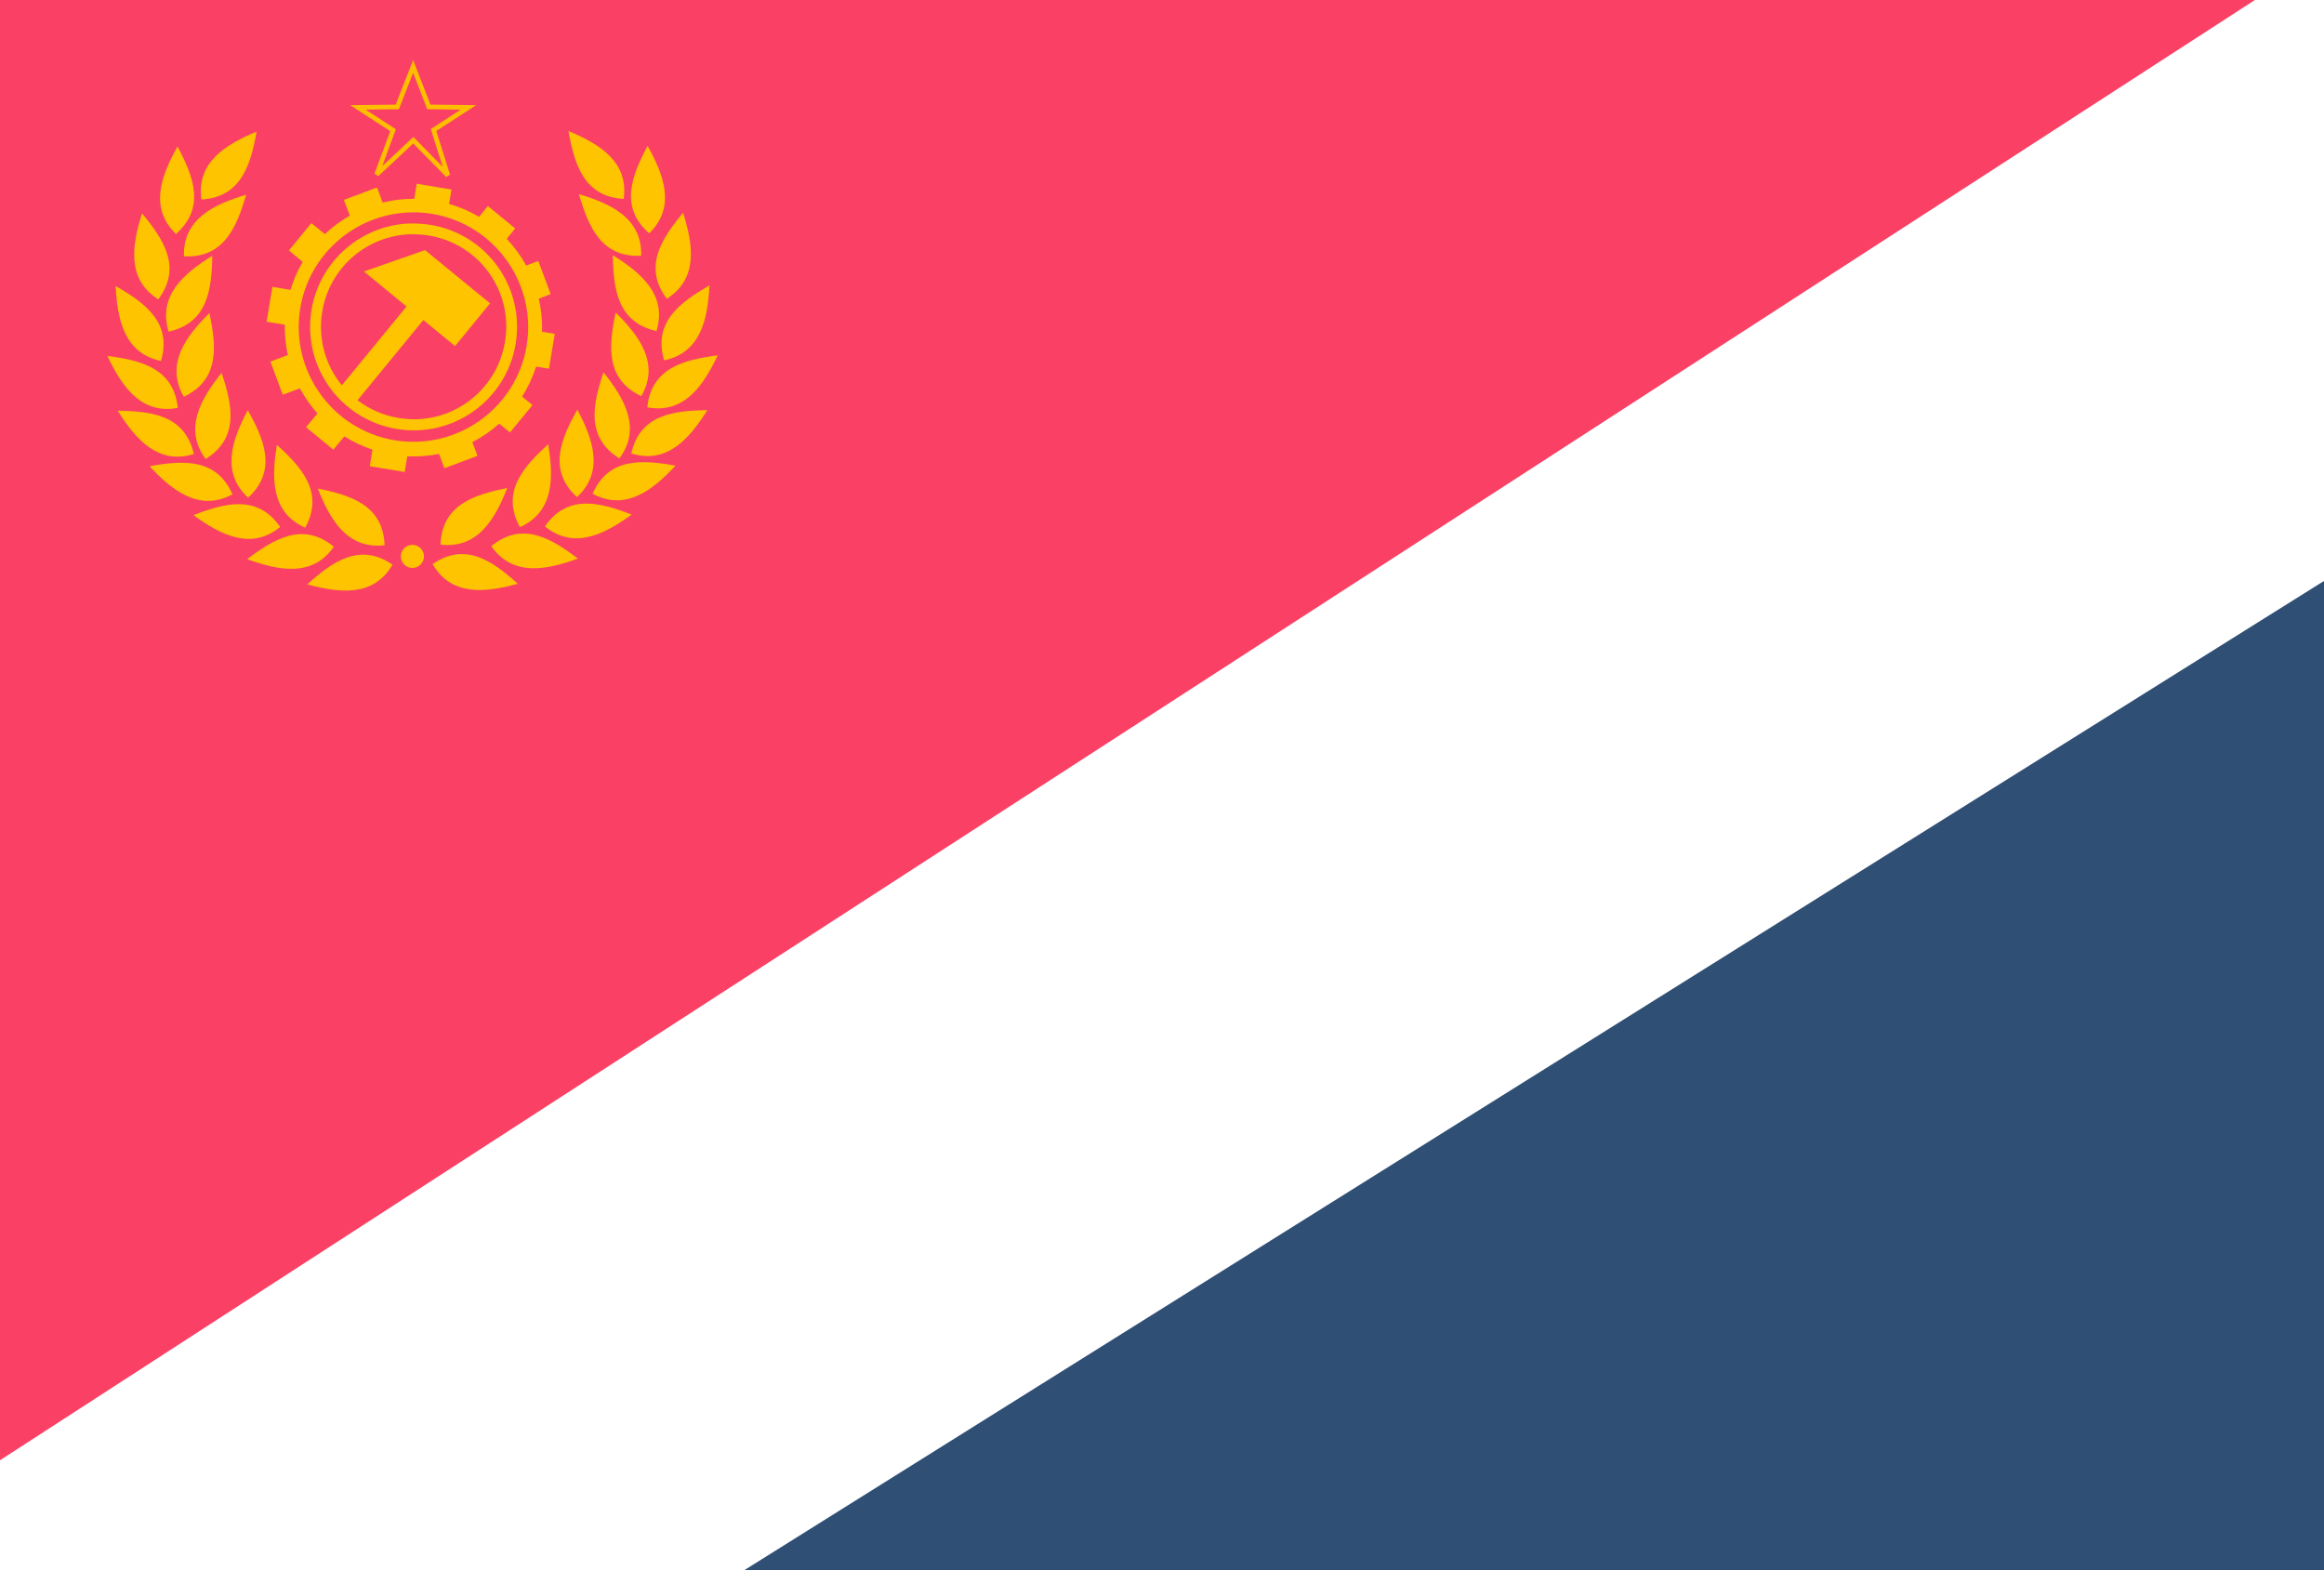 <svg height="1000" width="1480" xmlns="http://www.w3.org/2000/svg"><path d="m0 0h1480v1000h-1480z" fill="#fff"/><path d="m0 930v-930h1436" fill="#fa4165"/><path d="m474 1000h1006v-630" fill="#304f75"/><g fill="#ffc400" stroke-width="0" transform="matrix(.417 0 0 .417 105.219 -14.188)"><g stroke-width="0" transform="matrix(-1 0 0 1 755.436 -.882)"><path d="m347.1 896.4c-50.3-34.6-92-4.2-130.2 30.1 49.3 13.4 101.6 19.5 130.2-30.1z"/><path d="m335 866.7c-2.2-61-51.5-76.3-101.9-86.5 18.7 47.6 45 93.1 101.9 86.5z"/><path d="m257.5 869c-47.2-38.7-91.3-12-132.3 19 48 17.5 99.6 28 132.3-19z"/><path d="m213.7 840c29.4-53.5-5-91.9-43.1-126.5-8.4 50.4-9.2 103 43.1 126.5z"/><path d="m175.6 838.9c-34.7-50.2-84.5-36.7-132.5-18.1 41.4 30 88 54.3 132.4 18.1z"/><path d="m126.6 794.1c44.9-41.3 24.5-88.8-.5-133.6-24 45.1-41.5 94.7.5 133.6z"/><path d="m102.7 789c-24.5-55.9-76-52-126.6-42.9 34.9 37.4 76.1 70 126.6 42.9z"/><path d="m61.8 735c51.8-32.3 40.6-82.7 24.3-131.4-32 39.9-58.4 85.4-24.3 131.4z"/><path d="m43.7 727.4c-13.5-59.5-64.8-65.4-116.2-66.1 27.2 43.3 61.5 83.2 116.2 66.1z"/><path d="m28.4 640c55.1-26.2 49.7-77.5 39.1-127.8-36.3 36-67.7 78.1-39.1 127.8z"/><path d="m19.2 657c-6.3-60.7-56.6-72.7-107.5-79.4 21.9 46.2 51.2 89.9 107.5 79.4z"/><path d="m5.2 540.5c59.6-13.2 65.8-64.4 66.7-115.8-43.4 26.9-83.5 61-66.7 115.8z"/><path d="m-6.5 585.3c17.3-58.6-24.6-88.8-69.2-114.4 2.6 51.1 13.1 102.6 69.2 114.4z"/><path d="m28.6 425.5c61 3.1 80.5-44.7 95-94-49 14.5-96.7 36.8-95 94z"/><path d="m-10.6 491.2c36.6-48.8 8-91.7-24.8-131.3-15.4 48.7-23.6 100.7 24.8 131.3z"/><path d="m55.3 338.7c60.9-3.5 75.2-53.2 84.3-103.7-47.2 19.7-92.2 46.9-84.3 103.7z"/><path d="m16.4 391.3c45.8-40.3 26.4-88.2 2.4-133.6-25 44.6-43.6 93.8-2.4 133.6z"/></g><g stroke-width="0"><path d="m347.1 896.4c-50.3-34.6-92-4.2-130.2 30.1 49.3 13.4 101.6 19.5 130.2-30.1z"/><path d="m335 866.7c-2.2-61-51.5-76.3-101.9-86.5 18.7 47.6 45 93.1 101.9 86.5z"/><path d="m257.5 869c-47.2-38.7-91.3-12-132.3 19 48 17.5 99.6 28 132.3-19z"/><path d="m213.7 840c29.4-53.5-5-91.9-43.1-126.5-8.4 50.4-9.2 103 43.1 126.5z"/><path d="m175.6 838.9c-34.7-50.2-84.5-36.7-132.5-18.1 41.4 30 88 54.3 132.4 18.1z"/><path d="m126.6 794.1c44.9-41.3 24.5-88.8-.5-133.6-24 45.1-41.5 94.7.5 133.6z"/><path d="m102.7 789c-24.5-55.9-76-52-126.6-42.9 34.9 37.4 76.1 70 126.6 42.9z"/><path d="m61.8 735c51.8-32.3 40.6-82.7 24.3-131.4-32 39.9-58.4 85.4-24.3 131.4z"/><path d="m43.7 727.4c-13.5-59.5-64.8-65.4-116.2-66.1 27.2 43.3 61.5 83.2 116.2 66.1z"/><path d="m28.4 640c55.1-26.2 49.7-77.5 39.1-127.8-36.3 36-67.7 78.1-39.1 127.8z"/><path d="m19.2 657c-6.3-60.7-56.6-72.7-107.5-79.4 21.9 46.2 51.2 89.9 107.5 79.4z"/><path d="m5.2 540.5c59.6-13.2 65.8-64.4 66.7-115.8-43.4 26.9-83.5 61-66.7 115.8z"/><path d="m-6.5 585.3c17.3-58.6-24.6-88.8-69.2-114.4 2.6 51.1 13.1 102.6 69.2 114.4z"/><path d="m28.6 425.5c61 3.1 80.5-44.7 95-94-49 14.5-96.7 36.8-95 94z"/><path d="m-10.6 491.2c36.6-48.8 8-91.7-24.8-131.3-15.4 48.7-23.6 100.7 24.8 131.3z"/><path d="m55.3 338.7c60.9-3.5 75.2-53.2 84.3-103.7-47.2 19.7-92.2 46.9-84.3 103.7z"/><path d="m16.4 391.3c45.8-40.3 26.4-88.2 2.4-133.6-25 44.6-43.6 93.8-2.4 133.6z"/></g><ellipse cx="352.543" cy="905.89" rx="13.132" ry="17.173" transform="matrix(1.346 0 0 1.029 -97.05 -48.372)"/></g><path d="m263.2 89.3-23.3 21.8 10.4-28.2-22.4-14.5 25.1-.3 10.1-25.8 10 25.8 25.2.3-22.2 14.4 9.1 28.9z" fill="none" stroke="#ffbe00" stroke-width="2.961"/><path d="m265.4 116.9-1.6 9.7c-6.9 0-13.6.8-20.1 2.4l-3.6-9.6-21.1 7.9 3.8 10c-5.7 3.3-11.1 7.2-15.9 11.8l-8.6-7-14.3 17.4 8.8 7.3c-3.3 5.5-5.9 11.5-7.8 17.8l-11.5-1.9-3.7 22.2 11.6 1.9c-.1 6.6.5 13 1.9 19.3l-11.1 4.2 7.9 21.1 10.9-4.1c3.1 5.7 6.8 11.1 11.2 16l-7.3 8.8 17.4 14.3 7-8.5c5.5 3.5 11.5 6.3 17.9 8.5l-1.7 10.5 22.2 3.7 1.7-10c6.9.3 13.7-.2 20.2-1.5l3.4 9.1 21.1-7.9-3.3-8.7c6.2-3.2 11.9-7.1 17.1-11.8l6.9 5.6 14.3-17.4-6.6-5.4c3.7-5.9 6.7-12.3 8.9-19.1l8.2 1.3 3.7-22.2-8.1-1.3c.2-7.2-.5-14.3-2.1-21.1l7.6-2.9-7.9-21.1-7.7 2.9c-3.4-6.2-7.6-11.9-12.4-17l5.4-6.6-17.4-14.3-5.6 6.9c-5.9-3.5-12.3-6.3-19.1-8.2l1.5-9.2-22.2-3.7zm-3.1 18.3c4.3-.1 8.6.3 12.9 1 39.8 6.6 66.7 44.2 60.2 84-6.6 39.8-44.2 66.7-84 60.2-39.8-6.6-66.7-44.2-60.2-84 5.7-34.8 35.3-59.8 69.2-61.1h1.8zm.1 7.1c-.5 0-1.1 0-1.6 0-30.6 1.2-57.2 23.7-62.4 55.1-5.9 36 18.3 69.8 54.3 75.8 35.9 5.9 69.8-18.3 75.7-54.3 5.9-35.9-18.3-69.8-54.3-75.7-3.9-.6-7.8-.9-11.7-.9zm.2 6.9c3.4 0 6.9.2 10.5.8 32.2 5.3 53.9 35.6 48.5 67.7-5.3 32.2-35.6 53.9-67.7 48.5-9.9-1.6-18.7-5.6-26.2-11.3l41.9-51.1 20.2 16.6 22.3-27.2-41.4-33.9-38.9 13.6 27.1 22.3-41.2 50.2c-10.3-12.6-15.4-29.5-12.5-46.9 4.6-28.1 28.4-48.3 55.8-49.3h1.5z" fill="#ffc400" stroke-width=".382"/></svg>